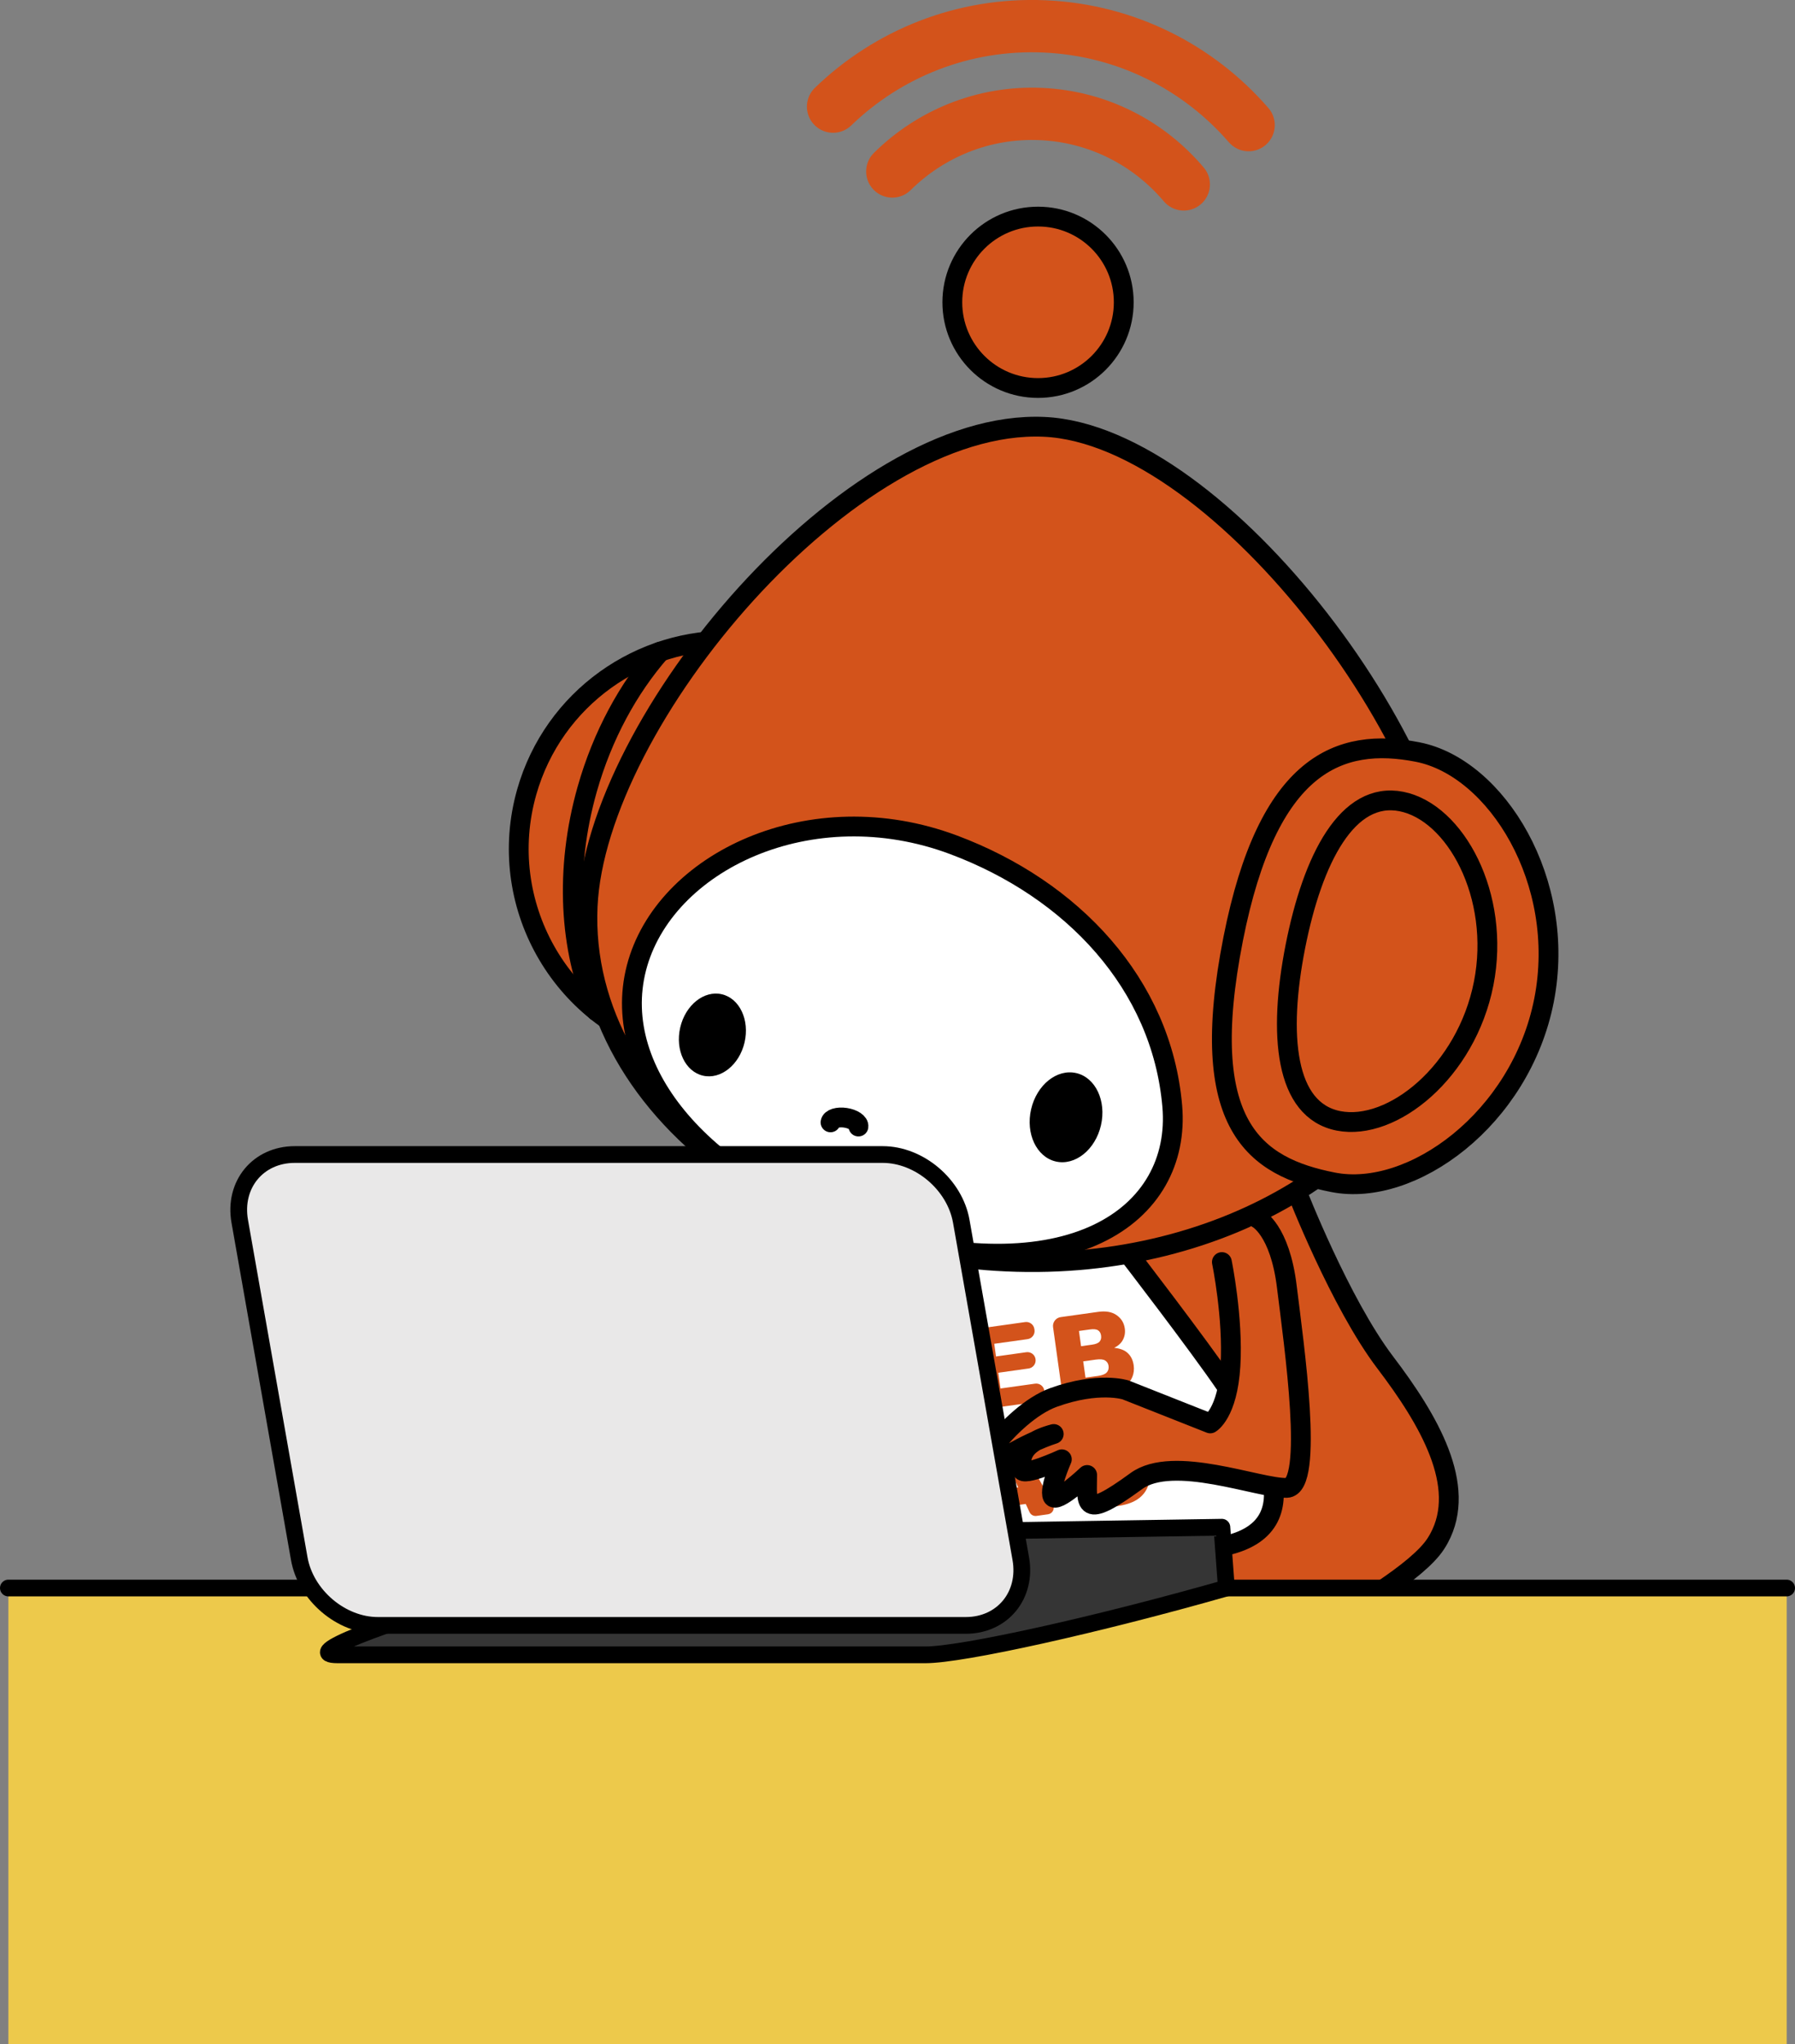 <?xml version="1.0" encoding="UTF-8"?>
<svg id="a" data-name="レイヤー 1" xmlns="http://www.w3.org/2000/svg" viewBox="0 0 274.55 312.66">
  <rect x="0" y="0" width="274.55" height="312.66" fill="#808080" stroke="none"/>
  <defs>
    <style>
      .b {
        fill: #353535;
      }

      .b, .c, .d, .e, .f, .g, .h, .i, .j, .k {
        stroke: #000;
      }

      .b, .c, .e, .f, .h, .i, .k, .l {
        stroke-linecap: round;
      }

      .b, .c, .e, .f, .i, .k {
        stroke-linejoin: round;
      }

      .b, .j, .k {
        stroke-width: 2.56px;
      }

      .c, .d, .f, .g, .h {
        stroke-width: 3.03px;
      }

      .c, .e, .g, .m {
        fill: #d3531b;
      }

      .n, .o, .m {
        stroke-width: 0px;
      }

      .d, .g, .h, .j, .l {
        stroke-miterlimit: 10;
      }

      .d, .i {
        fill: #fff;
      }

      .e, .i {
        stroke-width: 3.03px;
      }

      .o {
        fill: #edc94b;
      }

      .f, .h, .l {
        fill: none;
      }

      .j, .k {
        fill: #e9e8e8;
      }

      .l {
        stroke: #d3531b;
        stroke-width: 8px;
      }
    </style>
  </defs>
  <path class="g" d="m198.31,182.19s6.64,17.1,13.56,26.21c6.67,8.78,12.6,18.88,8.23,26.91-.16.3-.34.59-.53.88-5.34,8.17-38.47,23.46-38.47,23.46,0,0-28.42,10.07-34.54-4.81-6.12-14.88-8.55-64.85-8.55-64.85"/>
  <path class="i" d="m172.57,191.77s10.71,13.9,15.01,20.23c4.3,6.32,13.93,21.17,0,24.41-13.93,3.23-42.31,4.26-42.31,4.26l-12.06-49.69,39.35.8Z"/>
  <g>
    <path class="m" d="m130.66,205.89l.76-.11c.65-.09,1.28.3,1.49.92l1.89,5.59.8-6.07c.08-.61.56-1.1,1.17-1.18l1.5-.21c.61-.09,1.21.25,1.45.81l2.44,5.61.28-5.88c.03-.66.53-1.2,1.18-1.3l.75-.1c.87-.12,1.63.59,1.56,1.47l-.76,9.8c-.05.64-.54,1.17-1.18,1.26l-1.58.22c-.61.09-1.21-.25-1.45-.81l-2.81-6.44-.92,6.96c-.08.61-.56,1.1-1.17,1.18l-1.58.22c-.64.09-1.25-.28-1.48-.88l-3.45-9.21c-.31-.82.23-1.72,1.1-1.84Z"/>
    <path class="m" d="m149.16,203.3l7.63-1.07c.69-.1,1.33.38,1.42,1.07l.02.12c.1.69-.38,1.33-1.07,1.42l-5.09.71.27,1.94,4.63-.65c.69-.1,1.33.38,1.42,1.07h0c.1.69-.38,1.33-1.07,1.42l-4.63.65.34,2.41,5.28-.74c.69-.1,1.33.38,1.42,1.07l.04.28c.1.69-.38,1.33-1.07,1.42l-7.82,1.09c-.69.1-1.33-.38-1.42-1.07l-1.36-9.74c-.1-.69.38-1.33,1.07-1.42Z"/>
    <path class="m" d="m161.07,203.02c-.11-.75.42-1.45,1.17-1.55l5.71-.8c1.18-.17,2.13,0,2.84.5s1.13,1.17,1.25,2.04c.1.72-.04,1.37-.42,1.96-.25.39-.65.72-1.2,1,.91.09,1.61.36,2.09.82s.78,1.07.89,1.85c.09.63.02,1.23-.2,1.77s-.57,1-1.04,1.37c-.29.23-.75.43-1.38.6-.84.23-1.39.37-1.67.4l-5.16.72c-.75.11-1.45-.42-1.55-1.17l-1.33-9.51Zm4.29,2.9l1.64-.23c.59-.08.99-.24,1.19-.48s.28-.54.22-.93c-.05-.36-.2-.62-.46-.79s-.68-.21-1.25-.13l-1.67.23.32,2.32Zm.67,4.81l1.93-.27c.65-.09,1.09-.27,1.33-.54s.32-.6.27-.99c-.05-.36-.22-.63-.52-.82s-.77-.23-1.44-.14l-1.92.27.35,2.48Z"/>
    <path class="m" d="m135.17,230.9l.21-.04c.68-.14,1.33.19,1.73.76.07.09.14.18.21.25.46.44,1.05.61,1.77.51.54-.08.94-.26,1.19-.55s.36-.61.31-.94-.22-.58-.54-.79-.99-.36-2.03-.44c-1.71-.14-2.96-.47-3.75-.99-.8-.52-1.26-1.26-1.4-2.21-.09-.63.01-1.25.3-1.86s.77-1.13,1.46-1.55,1.67-.72,2.94-.9c1.56-.22,2.79-.09,3.7.37.01,0,.03.01.04.02,1.32.71.92,2.73-.55,3.02h0c-.59.12-1.2-.1-1.59-.57-.11-.13-.22-.23-.35-.31-.34-.21-.77-.27-1.31-.2-.44.06-.76.2-.95.42s-.28.46-.24.73c.03.2.14.36.35.49.2.14.64.23,1.33.27,1.7.12,2.94.32,3.7.58s1.35.64,1.75,1.14.65,1.07.74,1.74c.11.78,0,1.54-.35,2.26s-.88,1.31-1.61,1.76-1.69.76-2.87.93c-2.08.29-3.58.09-4.49-.6-.22-.17-.43-.35-.61-.55-.87-.94-.37-2.48.89-2.73Z"/>
    <path class="m" d="m156.89,230.05l-4.29.6-.2,1.36c-.07.44-.42.79-.86.85l-1.67.23c-.7.1-1.28-.53-1.12-1.22l2.41-10.77c.09-.41.43-.72.84-.78l2.74-.38c.42-.06.82.15,1.03.52l5.28,9.69c.34.62-.05,1.38-.75,1.48l-1.77.25c-.44.06-.87-.17-1.06-.58l-.58-1.25Zm-1.15-2.53l-1.97-4.21-.72,4.58,2.69-.38Z"/>
    <path class="m" d="m166.77,226.47l.21-.04c.68-.14,1.33.19,1.73.76.07.09.14.18.21.25.46.44,1.05.61,1.77.51.54-.08.94-.26,1.19-.55s.36-.61.31-.94-.22-.58-.54-.79-.99-.36-2.03-.44c-1.71-.14-2.96-.47-3.75-.99-.8-.52-1.26-1.26-1.4-2.21-.09-.63.01-1.25.3-1.86s.77-1.13,1.46-1.55c.69-.42,1.67-.72,2.94-.9,1.56-.22,2.79-.09,3.7.37.01,0,.03.01.04.02,1.32.71.92,2.73-.55,3.02h0c-.59.12-1.2-.1-1.59-.57-.11-.13-.22-.23-.35-.31-.34-.21-.77-.27-1.31-.2-.44.06-.76.2-.95.42s-.28.46-.24.73c.03.2.14.36.35.49.2.14.64.23,1.33.27,1.7.12,2.94.32,3.7.58s1.35.64,1.75,1.14.65,1.07.74,1.74c.11.78,0,1.54-.35,2.26s-.88,1.31-1.61,1.76-1.69.76-2.87.93c-2.08.29-3.58.09-4.49-.6-.22-.17-.43-.35-.61-.55-.87-.94-.37-2.48.89-2.73Z"/>
  </g>
  <g>
    <circle class="g" cx="158.77" cy="46.24" r="13.11"/>
    <path class="l" d="m181.06,28.21c-5.28-6.25-13.03-10.38-21.85-10.77-8.82-.39-16.91,3.04-22.73,8.79"/>
    <path class="l" d="m190.98,19.14c-7.61-8.78-18.65-14.54-31.17-15.1-12.52-.56-24.04,4.2-32.39,12.27"/>
    <path class="c" d="m97.55,121.9c2.17-7.66,7.54-16.01,14.78-23.9h0c-14.32-.51-27.68,8.76-31.77,23.16-4.8,16.93,5.04,34.54,21.97,39.34,1.06.3,2.11.54,3.17.72-8.53-12.02-11.92-26.02-8.15-39.33Z"/>
    <path class="f" d="m91.22,154.67c-4.1-9.41-4.9-21.6-1.41-33.93,2.34-8.26,6.29-15.46,11.18-21.07"/>
    <path class="g" d="m112.23,179.34c11.16,7.85,25.69,12.92,41.76,13.63,16.76.75,32.29-3.38,44.33-10.78,14.3-8.79,23.68-22.22,24.37-37.62,1.26-28.36-35.87-78.07-63.01-79.28-29.7-1.32-68.54,45.01-69.8,73.37-.71,15.94,8.05,30.6,22.37,40.68"/>
    <path class="d" d="m179.3,169.19c1.44,16.7-15.69,29.13-48.55,18.83-22.3-6.99-37.59-23.72-33.41-39.95,4.18-16.23,26.67-27.04,48.55-18.83,18.08,6.78,31.79,21.23,33.41,39.95Z"/>
    <ellipse class="n" cx="108.97" cy="158.32" rx="6.39" ry="5.05" transform="translate(-69.85 228.78) rotate(-76.97)"/>
    <ellipse class="n" cx="163.06" cy="170.92" rx="6.94" ry="5.48" transform="translate(-40.23 291.23) rotate(-76.97)"/>
    <path class="h" d="m127.03,171.68c.08-.56,1.11-.88,2.29-.7s2.06.78,1.98,1.34"/>
    <path class="c" d="m236.16,153.02c-3.58,18.17-20.24,30.19-32.26,27.83-12.02-2.37-20.9-8.68-15.29-37.19,5.3-26.91,16.22-30.98,28.24-28.62,12.02,2.37,22.88,19.8,19.31,37.98Z"/>
    <path class="c" d="m226.93,150.44c-2.66,13.49-13.98,22.62-22.2,21.01-8.22-1.62-9.25-13.18-6.6-26.67,2.66-13.49,7.99-23.8,16.21-22.18,8.22,1.62,15.24,14.36,12.59,27.85Z"/>
    <path class="f" d="m126.17,178.15s5.78,4.64,11.05.82"/>
  </g>
  <path class="e" d="m192.32,186.37s3.44,1.67,4.51,10.49c1.08,8.82,4.22,30.58,0,30.73-4.22.15-17.36-5.18-23.04-1.03-8.36,6.11-7.51,3.48-7.51-.94,0,0-4.7,4.46-5.28,3.29s1.41-5.69,1.41-5.69c0,0-6,2.75-6.13,1.57s-.7-3.97,4.89-5.44c0,0-4.44,1.33-9.44,4.85-5,3.53,2.5-7.94,9.41-10.44,6.91-2.5,11.03-1.15,11.03-1.15l12.94,5.12s2.65-1.47,3.09-8.82-1.31-15.86-1.31-15.86"/>
  <rect class="o" x="1.28" y="242.91" width="272" height="69.75"/>
  <line class="k" x1="1.28" y1="242.91" x2="273.27" y2="242.91"/>
  <path class="b" d="m105.29,234.89h0l-28.07,8.02c-19.69,5.62-31.2,10.22-25.57,10.22h89.91c5.62,0,26.33-4.6,46.02-10.22l-.69-9.3-81.6,1.29Z"/>
  <path class="j" d="m147.71,248.63H57.8c-5.62,0-11.04-4.6-12.03-10.22l-9.1-51.59c-.99-5.62,2.8-10.22,8.42-10.22h89.91c5.62,0,11.04,4.6,12.03,10.22l9.1,51.59c.99,5.62-2.8,10.22-8.42,10.22Z"/>
</svg>